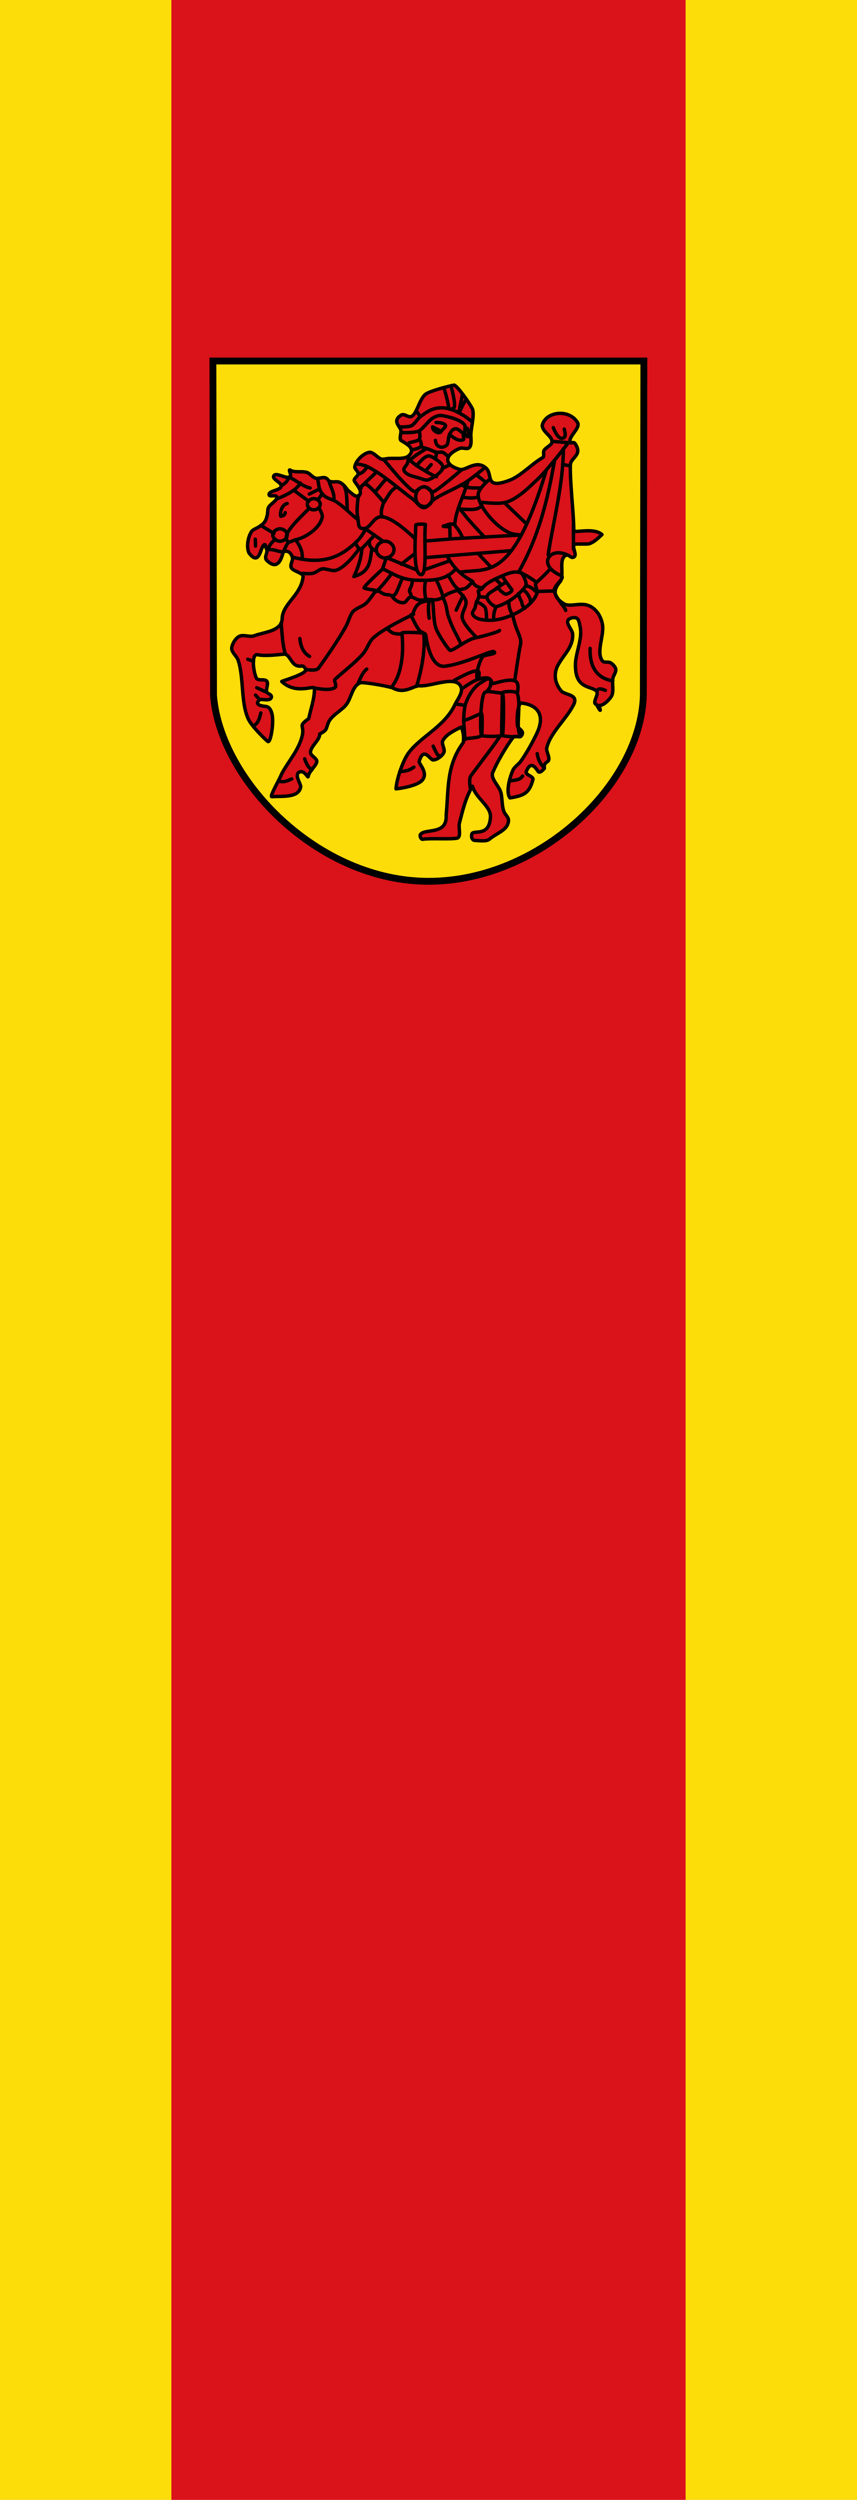 <?xml version="1.0" encoding="UTF-8" standalone="no"?>
<!-- Created with Inkscape (http://www.inkscape.org/) -->

<svg
   xmlns:dc="http://purl.org/dc/elements/1.1/"
   xmlns:cc="http://creativecommons.org/ns#"
   xmlns:rdf="http://www.w3.org/1999/02/22-rdf-syntax-ns#"
   xmlns:svg="http://www.w3.org/2000/svg"
   xmlns="http://www.w3.org/2000/svg"
   xmlns:sodipodi="http://sodipodi.sourceforge.net/DTD/sodipodi-0.dtd"
   xmlns:inkscape="http://www.inkscape.org/namespaces/inkscape"
   height="875"
   width="300"
   version="1.1"
   id="svg46"
   sodipodi:docname="Banner_Sendenhorst.svg"
   inkscape:version="0.92.3 (2405546, 2018-03-11)">
  <defs
     id="defs50" />
  <sodipodi:namedview
     pagecolor="#ffffff"
     bordercolor="#666666"
     borderopacity="1"
     objecttolerance="10"
     gridtolerance="10"
     guidetolerance="10"
     inkscape:pageopacity="0"
     inkscape:pageshadow="2"
     inkscape:window-width="1280"
     inkscape:window-height="961"
     id="namedview48"
     showgrid="false"
     inkscape:zoom="1.4142136"
     inkscape:cx="244.05861"
     inkscape:cy="619.06748"
     inkscape:window-x="-8"
     inkscape:window-y="-8"
     inkscape:window-maximized="1"
     inkscape:current-layer="svg46" />
  <rect
     height="875"
     width="60"
     y="0"
     x="3.6247E-9"
     fill="#fcdd09"
     id="rect4" />
  <rect
     height="875"
     width="60"
     y="0"
     x="240"
     fill="#fcdd09"
     id="rect6"
     style="fill:#fcdd09;fill-opacity:1" />
  <rect
     height="875"
     width="180"
     y="0"
     x="60"
     fill="#da121a"
     id="rect8" />
  <g
     id="g85">
    <path
       d="M 74.533,126.36 H 225.392 l -0.184,117.071 c -0.863,31.164 -36.24,64.896 -74.932,65.039 -38.878,0.156 -73.191,-35.293 -75.531,-65.039 L 74.532,126.36 Z"
       id="path10"
       inkscape:connector-curvature="0"
       style="fill:#fcdd09;fill-rule:nonzero;stroke:#000000;stroke-width:2.395px;stroke-linecap:butt;stroke-linejoin:miter;stroke-miterlimit:4;stroke-dasharray:none" />
    <path
       d="m 93.809,259.546 c 0.964,0.51 2.14,-6.817 1.403,-9.652 -0.255,-0.964 -0.632,-2.289 -2.013,-2.622 -1.38,-0.12 -4.54,-0.515 -2.211,-2.409 1.073,-0.203 3.655,0.675 4.025,-0.808 0.113,-1.165 -1.361,-1.134 -1.616,-1.814 -0.411,-1.063 0.694,-2.905 0,-3.827 -0.68,-0.893 -3.104,0 -3.614,-1.006 -0.988,-1.768 -2.012,-8.704 0.397,-8.249 2.324,0.553 6.761,0.057 9.255,-0.198 1.658,-0.17 2.537,3.061 4.025,3.827 2.083,1.049 2.381,-0.624 3.529,1.403 0.907,1.63 -8.532,4.195 -8.376,4.351 5.131,4.748 11.126,1.162 11.452,2.409 0.083,3.597 -1.326,7.154 -1.97,10.545 -3.877,2.799 -1.616,2.12 -2.211,5.641 -1.13,5.27 -4.936,9.272 -7.257,13.677 -0.993,2.415 -4.44,8.2 -3.416,8.05 3.24,-0.331 9.559,0.646 10.063,-3.614 -0.278,-1.441 -1.926,-3.532 -0.808,-4.833 2.077,-1.322 3.254,2.092 3.416,1.403 0.354,-2.041 2.835,-3.728 3.019,-5.23 0.156,-1.162 -2.197,-2.041 -2.211,-3.217 -0.028,-2.126 3.345,-4.38 3.217,-6.435 2.965,-1.634 2.05,-1.804 3.175,-4.28 1.176,-2.381 4.45,-3.898 6.095,-5.981 1.928,-2.466 2.069,-6.647 5.031,-7.71 0.68,-0.241 7.738,0.794 11.168,1.772 4.199,2.394 7.333,-0.723 9.354,-0.709 4.162,0.469 13.327,-4.119 14.74,0.709 0.539,1.97 -1.602,4.394 -2.409,6.279 -3.836,7.681 -12.338,11.049 -16.356,16.965 -1.97,3.047 -3.898,9.028 -4.082,12.118 1.616,-0.142 3.402,-0.496 4.691,-0.85 1.587,-0.439 4.011,-1.191 4.819,-2.622 1.503,-2.446 -1.39,-5.154 -1.403,-6.038 1.468,-5.497 3.801,-0.685 4.833,-0.595 1.389,0.014 3.231,-1.361 3.813,-2.622 0.524,-1.106 -0.879,-2.92 -0.397,-4.025 0.978,-2.211 4.38,-3.841 6.434,-4.833 0.865,1.517 0.978,3.784 0.765,5.386 -5.995,8.059 -5.115,16.27 -5.995,25.413 0.421,7.206 -7.619,4.478 -9.057,6.846 -0.213,0.482 0.283,1.701 0.808,1.602 2.707,-0.454 9.865,0.099 12.076,-0.397 1.545,-0.354 0.411,-3.699 0.808,-5.23 1.091,-4.181 2.083,-8.802 4.578,-12.94 1.134,4.195 6.435,6.917 6.293,10.715 -0.339,6.993 -5.519,4.584 -6.449,5.839 -0.34,0.709 -0.213,2.367 1.006,2.424 1.517,0.057 4.025,0.425 5.031,-0.411 2.551,-2.098 5.868,-3.019 6.591,-5.684 0.577,-1.843 -0.723,-2.493 -1.361,-3.77 -0.893,-1.956 -0.609,-4.989 -1.205,-7.044 -0.609,-2.14 -3.657,-4.791 -2.82,-6.846 1.361,-3.317 4.663,-9.156 7.257,-12.472 0.482,-0.624 2.027,0.312 2.608,-0.213 1.684,-1.888 -1.028,-2.604 -1.205,-3.614 -0.298,-2.792 0.028,-7.554 1.304,-8.05 6.75,0.757 8.06,5.11 5.542,10.46 -1.431,3.09 -3.657,7.087 -5.641,9.865 -0.737,1.049 -2.296,2.041 -2.82,3.217 -1.162,2.679 -2.523,7.639 -1.006,9.666 5.239,-0.802 6.83,-1.91 8.05,-6.449 0.283,-1.02 -2.48,-1.545 -2.409,-2.608 1.911,-5.045 3.926,-0.227 4.422,0 0.638,0.227 1.531,-0.737 1.97,-1.261 -0.266,-2.111 1.114,-2.122 1.46,-2.764 0.553,-1.219 -0.893,-3.118 -0.609,-4.436 1.077,-5.003 6.647,-9.949 9.057,-14.485 2.53,-4.192 -1.968,-3.842 -3.827,-5.23 -2.277,-2.59 -2.889,-5.648 -1.602,-8.66 2.036,-4.174 5.674,-6.646 5.428,-11.466 -0.099,-1.517 -2.324,-3.472 -1.616,-4.833 0.411,-0.78 1.998,-1.091 2.82,-0.808 1.063,0.368 1.148,2.027 1.417,3.132 1.02,4.28 -2.083,10.006 -1.616,14.386 0.259,7.586 6.11,6.281 7.441,8.249 0.68,1.148 -1.488,3.671 -0.397,4.422 0.099,0.071 0.269,0.071 0.326,0.17 2.339,4.295 0.744,0.287 0.956,0.287 1.559,0.028 3.296,-1.846 4.146,-3.065 1.12,-1.602 0.227,-4.535 0.609,-6.449 0.198,-0.992 1.205,-2.225 1.006,-3.217 -0.17,-0.836 -1.077,-1.757 -1.814,-2.211 -0.737,-0.454 -2.268,0.071 -2.82,-0.609 -2.381,-2.948 0.609,-8.915 0,-12.671 -0.241,-1.517 -0.95,-3.373 -1.956,-4.535 -3.788,-4.583 -7.841,-1.548 -11.168,-2.608 -4.882,-2.85 -3.799,-5.542 -1.559,-8.15 1.29,-2.565 -0.751,-7.71 1.814,-9.014 1.148,-0.581 1.786,1.276 2.863,0.553 1.261,-0.822 -0.808,-3.291 0.156,-4.467 1.169,-0.158 4.375,0.06 5.23,-0.153 1.531,-0.595 2.551,-1.432 4.422,-3.217 -2.835,-2.608 -9.865,-0.383 -9.865,-1.417 0.028,-5.698 -1.318,-16.257 -1.205,-22.734 -0.074,-2.849 4.366,-3.455 1.814,-7.455 -0.542,-1.191 -1.582,-0.177 -1.814,-0.595 -0.935,-1.984 3.373,-4.776 2.622,-6.846 -2.858,-5.112 -11.315,-4.109 -12.472,0.808 0.077,2.412 3.643,3.813 3.416,5.839 -0.142,1.219 -2.268,1.899 -2.82,3.019 -0.326,0.652 0.241,2.055 -0.397,2.409 -3.685,2.055 -7.909,6.704 -11.877,8.05 -8.55,3.169 -5.582,-1.989 -7.852,-4.223 -3.328,-3.205 -6.847,0.529 -9.057,0.397 -2.031,-0.492 -5.392,-1.935 -4.223,-4.422 0.68,-1.361 2.608,-2.494 4.025,-3.019 0.907,-0.34 2.523,0.454 3.217,-0.198 1.105,-1.049 0.482,-3.529 0.609,-5.031 0.213,-2.65 1.399,-7.103 0.397,-8.858 -1.104,-2.054 -5.042,-7.636 -6.236,-8.05 -2.44,0.463 -8.609,2.099 -10.063,3.217 -1.403,1.148 -2.211,3.614 -3.019,5.23 -2.288,4.968 -3.438,1.227 -5.428,2.013 -3.215,2.021 -0.73,3.698 -0.198,5.23 0.298,1.049 -0.567,2.693 0,3.628 1.499,1.043 5.595,2.741 2.806,5.428 -1.814,1.616 -6.25,0.411 -8.646,1.219 -1.644,0.539 -3.529,-2.721 -5.23,-2.424 -2.112,0.383 -4.691,2.92 -5.031,5.031 -0.142,0.808 1.233,1.602 1.205,2.409 -0.028,0.85 -1.474,1.587 -1.417,2.424 0.453,1.183 3.384,3.653 1.616,5.428 -1.148,0.609 -2.778,-1.247 -3.827,-2.013 -3.294,-4.603 -3.914,-2.228 -6.633,-3.217 -1.328,-2.262 -2.888,-0.671 -4.635,-1.006 -1.063,-0.255 -1.984,-1.658 -3.019,-2.013 -2.092,-0.595 -4.336,0.194 -5.839,-0.808 -0.935,-0.573 0.482,1.757 0,2.211 -1.261,1.219 -5.003,-1.743 -5.825,-0.198 -0.638,1.191 2.82,2.31 2.608,3.628 -0.255,1.531 -4.535,1.488 -4.223,3.019 0.156,0.794 2.268,-0.128 2.622,0.595 0.624,1.346 -2.636,2.693 -2.976,4.138 -0.198,0.822 -0.113,2.14 -0.454,2.905 -0.682,3.488 -4.295,3.905 -5.23,5.031 -1.375,1.871 -1.998,5.57 -1.006,7.653 3.722,4.907 3.965,-2.029 5.23,-2.82 0.751,-0.397 0.369,0.482 0.808,1.205 0.85,1.417 -0.751,2.565 0,4.025 4.787,4.914 5.692,-2.615 6.038,-2.806 1.403,-0.652 2.58,0.283 3.061,1.757 0.397,1.162 -0.624,2.254 -0.439,3.472 0.227,1.644 4.535,1.984 4.223,3.614 -0.749,5.86 -5.759,8.492 -7.056,12.897 -0.482,1.432 0.028,2.452 -0.865,3.671 -1.871,2.608 -6.123,2.82 -9.255,3.983 -1.474,0.539 -3.798,-0.539 -5.173,0.198 -1.318,0.694 -2.58,2.735 -2.622,4.223 -0.028,1.375 1.757,2.721 2.211,4.025 2.098,5.953 0.907,15.024 3.628,20.736 1.346,2.806 6.491,7.653 6.846,7.838 z"
       id="path12"
       inkscape:connector-curvature="0"
       style="fill:#da121a;fill-rule:evenodd;stroke:#000000;stroke-width:1.2;stroke-linecap:round;stroke-linejoin:round;stroke-miterlimit:4;stroke-dasharray:none" />
    <path
       d="m 151.546,149.504 c 0.826,0.852 1.386,2.5 2.868,1.384 -0.968,1.252 -3.121,-0.574 -2.868,-1.384 z"
       id="path16"
       inkscape:connector-curvature="0"
       style="fill:none;stroke:#0000fb;stroke-width:1.2;stroke-linecap:round;stroke-linejoin:round;stroke-miterlimit:4;stroke-dasharray:none" />
    <path
       d="m 145.535,174.063 c -0.045,-4.744 5.781,-4.923 5.835,0 -0.08,4.494 -5.781,4.047 -5.835,0"
       id="path18"
       inkscape:connector-curvature="0"
       style="fill:none;stroke:#000000;stroke-width:1.2;stroke-linecap:round;stroke-linejoin:round;stroke-miterlimit:4;stroke-dasharray:none" />
    <path
       d="m 162.313,252.118 c 0.198,0.396 5.562,-2.27 6.239,-2.415 0.411,-0.088 0.182,7.186 0.101,7.446 -0.454,1.453 -5.836,0.98 -5.836,1.711 0,0.403 -0.567,-6.869 -0.503,-6.742"
       id="path20"
       inkscape:connector-curvature="0"
       style="fill:none;stroke:#000000;stroke-width:1.2;stroke-linecap:round;stroke-linejoin:round;stroke-miterlimit:4;stroke-dasharray:none" />
    <path
       d="m 169.862,242.255 c 1.549,-0.521 4.509,0.388 5.937,0.302 0.815,-0.049 0.412,14.576 0.101,14.792 -0.69,0.478 -5.988,0.51 -7.345,0.101 -0.599,-1.664 -0.37,-14.539 1.308,-15.194"
       id="path22"
       inkscape:connector-curvature="0"
       style="fill:none;stroke:#000000;stroke-width:1.2;stroke-linecap:round;stroke-linejoin:round;stroke-miterlimit:4;stroke-dasharray:none" />
    <path
       d="m 175.796,242.557 c -0.181,-0.452 3.971,-0.934 5.232,0 1.603,4.021 -0.683,12.328 1.128,14.892"
       id="path24"
       inkscape:connector-curvature="0"
       style="fill:none;stroke:#000000;stroke-width:1.2;stroke-linecap:round;stroke-linejoin:round;stroke-miterlimit:4;stroke-dasharray:none" />
    <path
       d="m 182.159,257.449 c -1.17,0.819 -5.458,0.248 -6.462,0 -0.275,-0.068 0.262,-14.489 0.101,-14.892"
       id="path26"
       inkscape:connector-curvature="0"
       style="fill:none;stroke:#000000;stroke-width:1.2;stroke-linecap:round;stroke-linejoin:round;stroke-miterlimit:4;stroke-dasharray:none" />
    <path
       d="m 147.472,201.15 c -3.09,-0.029 -2.065,-12.96 -1.912,-17.408 0.011,-0.325 3.404,-0.381 3.371,-0.151 -0.626,4.298 0.749,17.579 -1.459,17.559"
       id="path28"
       inkscape:connector-curvature="0"
       style="fill:none;stroke:#000000;stroke-width:1.2;stroke-linecap:round;stroke-linejoin:round;stroke-miterlimit:4;stroke-dasharray:none" />
    <path
       d="m 137.923,192.385 c 8e-4,1.547 -1.474,2.954 -3.095,2.954 -1.621,0 -3.096,-1.408 -3.095,-2.954 -7.9e-4,-1.547 1.474,-2.954 3.095,-2.954 1.621,0 3.096,1.408 3.095,2.954"
       id="path30"
       inkscape:connector-curvature="0"
       style="fill:none;stroke:#000000;stroke-width:1.2;stroke-linecap:round;stroke-linejoin:round;stroke-miterlimit:4;stroke-dasharray:none" />
    <path
       d="m 109.839,178.46 c -1.185,0 -2.264,-0.935 -2.264,-1.962 0,-1.027 1.079,-1.962 2.264,-1.962 1.185,0 2.264,0.935 2.264,1.962 0,1.027 -1.079,1.962 -2.264,1.962"
       id="path32"
       inkscape:connector-curvature="0"
       style="fill:none;stroke:#000000;stroke-width:1.2;stroke-linecap:round;stroke-linejoin:round;stroke-miterlimit:4;stroke-dasharray:none" />
    <path
       d="m 98.016,189.428 c -1.317,0 -2.516,-1.031 -2.516,-2.164 -2.35e-4,-1.133 1.198,-2.164 2.516,-2.164 1.317,0 2.516,1.031 2.516,2.164 2.4e-4,1.133 -1.198,2.164 -2.516,2.164"
       id="path34"
       inkscape:connector-curvature="0"
       style="fill:none;stroke:#000000;stroke-width:1.2;stroke-linecap:round;stroke-linejoin:round;stroke-miterlimit:4;stroke-dasharray:none" />
    <path
       d="m 103.555,189.04 c 1.57,2.17 2.553,4.34 2.17,6.51 m -4.554,-5.905 c -0.929,0.936 -1.254,2.044 -2.028,3.522 -2.098,-0.021 -2.516,-0.889 -5.21,-0.793 0.21,-1.625 1.367,-2.608 2.371,-3.651 m 4.226,-12.477 c -2.674,0.596 -2.526,5.216 -2.065,4.379 1.076,-0.09 1.234,-0.639 1.389,-1.19 m -10.494,9.288 0.101,2.415 m 1.811,-7.245 4.629,2.817 m 7.019,-15.066 5.156,3.796 m 3.622,2.415 c 0,0 1.286,2.121 1.107,3.119 -0.682,3.801 -5.747,7.244 -9.358,7.949 -0.928,0.181 -1.818,1.11 -2.616,0.604 -1.031,-0.654 -0.603,-2.259 0,-3.321 1.709,-3.009 7.397,-8.1 7.245,-8.151 m 4.931,-5.132 c -0.402,0 -1.61,1.912 -1.61,1.912 m 9.257,-4.327 c 0.898,2.085 0.755,5.367 0.906,7.949 m -6.339,-9.962 c 0.564,2.147 2.009,4.293 1.61,6.44 m -5.635,-7.446 0.604,3.622 m -3.522,1.811 3.622,-1.811 c 1.167,3.541 3.784,3.111 6.097,4.694 2.532,1.733 4.617,3.95 6.883,5.771 m -19.722,-12.478 c -1.343,2.258 -4.299,3.979 -8.05,5.434 m 11.471,-3.723 c -2.747,-0.61 -4.84,-2.677 -7.428,-3.84 -0.754,1.811 -1.199,2.143 -2.735,3.035 m 35.875,5.621 c -0.311,1.684 -1.28,3.368 -0.569,5.052 m 1.494,-13.163 -3.913,4.696 m -4.91,-1.352 c 0.268,-1.319 1.098,-1.328 1.921,-1.352 2.338,1.812 4.122,4.18 6.119,6.333 1.322,-2.037 2.344,-4.436 4.554,-5.408 m -12.665,0 5.55,-5.265 m -3.273,-1.85 c -0.813,1.142 -1.581,2.34 -3.131,2.561 m -0.712,-3.558 c 0,0 2.745,0.451 3.788,0.962 5.34,2.614 11.343,8.04 16.134,11.561 1.128,0.829 2.3,2.863 3.7,2.846 1.427,-0.017 2.512,-2.198 3.7,-2.988 3.15,-2.094 7.931,-3.912 11.1,-5.977 2.039,-1.329 5.962,-4.539 5.962,-4.539 m -18.199,-1.581 -1.992,2.277 m 3.911,-6.626 -0.422,2.385 m 4.892,2.087 -2.546,1.3 m -8.965,-0.996 c 0,0 2.433,-3.151 3.984,-3.415 0.813,-0.139 1.882,0.528 2.561,0.996 0.996,0.686 2.702,1.779 2.704,2.988 0.002,1.149 -2.704,3.131 -2.704,3.131 m -8.681,-5.835 c 1.46,-1.281 3.331,-2.561 5.55,-3.842 m -6.262,2.561 c -1.516,1.699 11.878,8.617 9.515,7.008 0,0 -1.938,1.241 -2.827,1.388 -0.776,0.129 -1.82,-0.306 -2.561,-0.569 -1.799,-0.639 -5.089,-1.035 -5.692,-2.846 -0.272,-0.815 1.035,-1.738 1.281,-2.561 0.209,-0.7 0.285,-2.419 0.285,-2.419 z m 8.473,-10.189 3.019,1.509 c -0.751,1.448 -3.3,-0.404 -3.019,-1.509 z m 12.116,0.487 c 0,0 1.175,2.503 0.302,2.918 -0.584,0.277 -0.989,-1.56 -1.551,-1.242 -0.476,0.269 0.272,1.914 -0.101,2.314 -1.653,0.743 -3.662,-0.816 -4.882,-1.863 m -9.608,4.479 c 0,0 1.842,0.532 2.616,0.805 0.766,0.271 1.717,0.853 2.516,1.006 0.622,0.12 1.518,-0.219 2.113,0 0.744,0.273 1.57,1.18 1.57,1.18 m -12.499,-2.086 c 0,0 2.806,-0.213 3.382,-1.409 0.324,-0.672 -0.503,-2.214 -0.503,-2.214 m -3.723,1.207 c 3.071,-1.004 4.341,-0.149 3.622,-4.126 m 5.832,-3.01 c 0.285,0 2.897,0.041 3.273,0.996 0.28,0.712 -1.164,1.411 -1.458,2.117 m -14.053,0.444 c 0,0 4.701,0.182 6.385,-0.604 2.721,-2.04 3.694,-5.077 7.49,-5.444 2.482,0.399 7.069,1.413 8.396,3.415 0.212,0.346 0.117,0.948 0.071,1.352 0.012,3.733 -1.577,-0.484 -3.575,-0.039 -0.926,0.256 -1.424,1.162 -1.833,2.031 -0.467,0.993 -0.318,2.6 -0.854,3.558 -1.742,1.667 -3.945,0.657 -4.056,-1.565 m -18.286,6.546 c 0.082,-0.103 8.538,10.618 10.957,11.384 0.597,0.189 1.823,-1.609 3.273,-1.708 1.19,-0.081 2.08,1.597 3.273,1.779 0.8,0.122 10.104,-7.827 10.104,-7.827 m 0.071,-26.468 c 0.309,0.073 -1.567,7.123 -0.996,6.475 0.08,-0.091 2.185,-5.144 2.506,-4.023 m -8.127,-4.586 c 0.406,0 1.838,6.121 1.921,7.258 0.043,0.594 1.8,0.085 1.921,-0.498 0.398,-1.918 -1.222,-7.542 -1.21,-7.542 m -12.096,8.823 1.348,2.102 m -6.969,3.59 c 0,0 2.851,0.09 3.913,-0.427 1.154,-0.561 1.976,-2.272 2.988,-3.06 1.344,-1.046 3.265,-2.404 4.91,-2.846 3.927,-1.076 7.104,0.401 10.388,2.348 0.867,0.514 2.704,1.992 2.704,1.992"
       id="path36"
       inkscape:connector-curvature="0"
       style="fill:none;stroke:#000000;stroke-width:1.2;stroke-linecap:round;stroke-linejoin:round;stroke-miterlimit:4;stroke-dasharray:none" />
    <path
       d="m 192.495,199.108 c 0.15,0.225 -3.514,3.76 -4.767,4.838 -0.795,0.685 0.529,2.466 0.285,3.486 -0.408,1.706 -1.985,3.517 -3.344,4.625 -3.344,2.727 -8.777,5.045 -13.092,5.052 -2.019,0.003 -5.363,-0.263 -6.119,-2.135 -0.301,-0.746 0.497,-1.356 0.788,-2.158 0.338,-0.93 0.326,-1.979 0.848,-2.752 0.71,-1.05 0.699,-2.181 0.327,-2.99 -0.176,-0.384 1.059,-0.713 1.309,-1.066 1.421,-2 4.577,-3.37 6.831,-4.34 1.755,-0.756 3.796,-1.666 5.692,-1.423 2.296,0.294 6.617,3.629 6.617,3.629"
       id="path38"
       inkscape:connector-curvature="0"
       style="fill:none;stroke:#000000;stroke-width:1.2;stroke-linecap:round;stroke-linejoin:round;stroke-miterlimit:4;stroke-dasharray:none" />
    <path
       d="m 165.385,203.52 c 0.949,2.063 2.351,1.85 3.486,2.419 m -18.995,4.412 c -3.946,0.212 -4.613,2.395 -5.55,5.052 m 12.555,-14.101 c 1.121,2.022 2.24,4.055 3.622,5.031 m -7.849,-3.522 c 0.91,1.874 1.771,3.797 2.415,5.937 m -6.143,-5.233 c -0.429,2.2 -0.271,4.205 0.101,6.138 m -4.729,-6.541 c 0.118,1.203 -0.392,2.205 -0.927,3.409 -0.276,0.62 0.846,1.551 0.423,2.226 m -2.915,-6.44 c -1.142,2.363 -2.28,6.655 -3.423,6.138 m -0.302,-7.849 c -0.196,0.614 -5.511,7.19 -5.836,6.541 m 34.075,-3.522 c 0,0 -1.498,1.769 -2.278,2.214 -0.776,0.443 -1.97,0.419 -2.817,0.704 -1.522,0.514 -3.705,1.175 -4.93,2.214 -1.53,1.296 -3.39,1.388 -5.031,1.107 -1.278,-0.219 -2.42,0.451 -3.873,0.1 -0.764,-0.184 -2.106,-1.167 -2.768,-1.005 -0.916,0.224 -1.474,1.953 -2.415,2.012 -2.087,0.132 -3.666,-1.631 -4.025,-2.214 -0.435,-0.706 -1.548,-0.47 -2.537,-0.724 -0.903,-0.232 -1.668,-0.973 -2.394,-1.188 -1.419,-0.42 -3.45,-0.47 -4.83,-1.006 -0.618,-0.238 6.434,-6.641 6.434,-6.641 m 10.867,15.798 c 0,0 -10.721,4.977 -14.289,8.453 -1.302,1.268 -2.058,3.735 -3.22,5.132 -2.596,3.121 -7.191,6.618 -9.962,9.157 -0.601,0.551 0.619,2.087 0.101,2.717 -1.36,1.651 -7.144,0.403 -7.144,0.403 m 21.335,-34.212 c 0,0 -2.392,3.646 -3.723,4.729 -1.215,0.988 -3.292,1.541 -4.327,2.717 -0.978,1.111 -1.543,3.309 -2.214,4.629 -2.546,5.008 -9.136,14.15 -9.861,15.194 -0.775,1.116 -4.528,0.402 -4.528,0.402 m -1.108,-33.609 c 0,0 2.713,0.285 3.924,-0.101 1.11,-0.353 2.156,-1.477 3.321,-1.509 1.026,-0.028 3.007,0.731 4.025,0.604 3.647,-0.456 8.553,-7.547 8.553,-7.547 m -23.043,2.918 c 10.854,2.798 16.727,-0.388 21.735,-5.031 m 2.314,2.012 c -0.247,3.253 -1.23,6.507 -2.817,9.761 6.107,-1.732 5.576,-5.994 6.339,-9.761 m 18.716,7.245 8.123,-2.854 m 2.442,2.753 c -3.569,4.146 -8.474,3.94 -13.081,3.924 -5.763,-0.02 -8.663,-2.274 -12.481,-4.025 l 1.308,-3.824 m 21.232,-0.704 c 2.052,3.56 4.306,6.41 8.992,8.916 m 2.153,-9.48 4.049,4.287 m -22.741,-3.119 29.986,-2.415 m -38.438,4.729 4.629,-3.622 m -9.761,1.308 10.465,4.327 M 129.3,189.574 c -0.187,1.63 0.835,2.588 2.348,3.273 m -3.344,-7.969 c -1.188,1.684 -1.869,3.368 -3.913,5.052 0.635,1.06 0.756,2.275 2.26,2.119 l 4.5,-4.752 m -3.131,-2.135 6.19,4.34 m -8.755,-16.08 c 0,0 -0.78,5.11 -0.285,7.258 0.445,1.927 -0.124,4.217 1.85,4.34 2.64,0.165 3.489,-3.85 6.119,-4.127 4.089,-0.431 11.954,7.471 11.954,7.471 m 3.622,1.013 8.804,-0.704 m 1.66,-4.88 c 1.036,1.352 1.957,2.414 2.729,4.426 m -1.169,-10.514 c 2.695,3.802 5.822,7.029 8.905,10.314 m -9.056,-9.861 c 3.206,0.103 6.955,0.75 8,-1.308 m -6.641,-2.817 c 1.847,0.301 3.669,0.447 5.383,-0.05 m -3.622,-5.182 c -1.509,5.098 -4.277,10.157 -4.528,14.941 -1.855,-0.875 -2.665,0.276 -3.924,0.354 -0.589,0.278 1.476,0.201 2.214,0.302 -0.034,1.442 0.11,2.796 0.076,4.238 l 24.626,-1.357 M 161.594,169.605 c 1.375,1.342 3.946,1.186 6.641,1.207 m -1.333,-4.501 2.814,2.198 m 1.485,-0.588 c 0,0 -3.465,2.879 -3.772,4.903 -0.265,1.747 1.051,4.052 2.012,5.534 2.057,3.17 5.674,6.786 9.157,8.251 1.002,0.421 3.522,0.604 3.522,0.604 m -5.534,-11.27 7.748,7.446 m 12.779,-20.728 c 0.704,0 2.375,0.403 2.375,0.403 m -8.211,1.409 c -11.954,39.671 -20.812,34.262 -29.95,35.759 m 32.767,-38.929 c -2.354,13.685 -5.602,26.7 -12.477,38.789 m 19.118,-16.703 v 8.855 m -3.522,-35.191 c -0.059,12.545 -3.359,24.558 -5.333,37.103 m 1.811,-44.475 c 0.511,1.356 2.13,4.997 3.924,3.321 0.587,-0.609 -0.101,-2.817 -0.101,-2.817 m -3.824,4.327 5.281,0.431 c 0,0 -7.27,9.525 -10.832,12.863 -3.079,2.884 -6.98,6.828 -11.032,8.002 -2.589,0.75 -7.843,0.011 -8.663,0.035"
       id="path40"
       inkscape:connector-curvature="0"
       style="fill:none;stroke:#000000;stroke-width:1.2;stroke-linecap:round;stroke-linejoin:round;stroke-miterlimit:4;stroke-dasharray:none" />
    <path
       d="m 173.712,205.939 3.273,-2.135 m -0.996,-2.135 c -0.286,0.064 2.022,3.244 3.131,4.625 0.444,0.553 -1.019,1.464 -1.708,1.636 -0.688,0.172 -1.37,-0.478 -1.921,-0.925 -0.43,-0.349 -1.21,-1.352 -1.21,-1.352 m 19.211,1.21 -5.337,0.142 m -4.056,-1.921 c 1.751,0.077 2.76,1.392 3.984,2.348 m -5.196,-0.854 c 1.609,0.05 3.126,3.738 2.775,3.913 m -4.198,-2.704 c 0.297,1.069 0.64,2.047 1.125,2.738 0.221,1.397 0.601,1.997 1.009,2.456 m -5.484,-2.49 c -0.002,1.47 0.199,2.941 1.138,4.412 m -5.55,-2.633 c -0.565,1.285 -1.038,2.662 -0.854,4.696 m -5.759,-6.262 c 0,0 2.278,1.022 2.775,2.063 0.542,1.137 0.427,4.127 0.427,4.127 m -2.704,-8.04 2.775,0.213 m 12.238,-8.538 c 0.735,1.304 2.086,3.696 1.352,4.696 -2.349,3.198 -6.307,5.931 -9.89,7.044 -1.302,0.405 -3.821,-2.252 -3.558,-3.486 0.329,-1.54 3.779,-2.5 4.625,-3.984 0.316,-0.555 -0.996,-1.281 -1.494,-1.921 m -11.527,5.55 -2.419,5.123 m 19.709,1.565 c 0,0 0.686,2.902 1.281,4.554 0.572,1.59 1.928,4.042 1.565,5.692 -0.64,2.914 -2.063,12.878 -2.063,12.878 m -20.137,-31.733 c 0,0 2.724,2.407 3.06,3.842 0.412,1.765 -1.616,4.124 -1.281,5.906 0.464,2.467 4.838,6.688 4.838,6.688 m -11.734,-13.946 c 1.613,2.831 1.414,4.981 2,6.686 1.781,5.182 2.932,6.264 4.474,9.892 m 13.448,-4.91 c 0,0.481 -6.248,2.156 -8.823,2.704 -2.811,0.597 -7.82,4.855 -8.609,4.198 -0.549,-0.457 -3.884,-5.103 -4.838,-7.756 -1.022,-2.84 -0.756,-9.877 -1.352,-9.961 -1.998,-0.282 -0.996,6.546 -0.996,6.546 m -6.404,-1.21 c 0,0 1.293,3.034 2.824,5.301 0.57,0.844 2.276,1.091 2.371,1.743 0.769,5.293 2.607,11.435 6.76,10.957 6.654,-0.766 16.229,-5.662 17.076,-5.123 1.516,0.964 -3.119,1.003 -3.771,1.708 -1.537,1.662 -2.988,8.259 -1.637,7.898 0.053,-0.014 0.647,-2.354 -0.071,-2.775 -1.362,-0.797 -8.396,3.273 -8.396,3.273 m -23.535,-18.052 c 1.358,0.689 1.166,1.844 4.93,1.811 m -3.321,18.615 c 4.33,-5.472 4.138,-14.545 3.622,-18.917 -0.065,-0.549 7.633,-0.13 7.647,0 0.908,8.462 -2.516,18.615 -2.516,18.615 m 35.319,2.113 c 0,0 0.713,-2.962 -0.503,-3.824 -2.068,-1.465 -8.352,1.107 -8.352,0.704 0,-0.403 -0.479,-1.435 -1.006,-1.711 -1.073,-0.561 -2.869,-0.06 -4.025,0.302 -1.872,0.587 -5.635,3.321 -5.635,3.321 m -2.113,5.232 3.22,0.503 m -0.403,5.434 c 0,0 0.06,-4.037 0.604,-5.736 0.94,-2.935 2.932,-6.268 5.635,-7.748 0.874,-0.478 2.071,-1.631 2.918,-1.107 0.574,0.355 0.293,1.545 0.201,2.214 -0.123,0.889 -1.207,2.012 -1.207,2.012 m 4.428,15.798 c 0.259,0.216 -7.145,9.84 -10.062,13.785 -0.773,1.045 -0.201,4.327 -0.201,4.327 m 33.392,-62.188 c 0.315,-0.315 -3.462,-4.386 -3.982,-6.717 -0.468,-2.095 4.266,-4.699 2.287,-5.531 -8.127,-3.419 -4.344,-9.976 2,-7.321 m -15.4,77.528 c -1.03,1.6 -2.808,1.332 -4.327,1.711 m 9.459,-9.559 c 0.368,2.462 1.348,3.902 2.516,5.031 m 15.999,-41.859 c -0.198,7.065 2.785,10.472 7.949,11.37 m -2.616,3.321 c -1.569,-0.745 -2.42,-0.593 -2.918,0 m -57.355,19.521 c 0.814,1.716 1.658,3.673 2.214,3.321 m -8.955,4.025 c -1.811,1.339 -3.384,1.492 -4.93,1.509 m -33.307,-4.425 c 0.839,2.573 1.677,3.168 2.516,3.924 m -7.044,3.119 c -1.323,0.561 -2.532,1.274 -4.629,0.805 m 30.889,-39.248 c -1.652,1.303 -2.204,3.338 -3.119,5.132 m -20.304,-15.824 c 0.301,2.757 1.222,5.018 3.415,6.262 m -17.076,19.779 c -0.455,1.822 -0.916,3.638 -2.419,4.412 m 0.569,-10.673 1.281,1.423 m -0.854,-3.984 3.131,1.423 m -6.262,-11.385 1.992,0.711 m 9.677,-13.519 c 0.352,3.955 0.498,8.218 1.565,11.1"
       id="path42"
       inkscape:connector-curvature="0"
       style="fill:none;stroke:#000000;stroke-width:1.2;stroke-linecap:round;stroke-linejoin:round;stroke-miterlimit:4;stroke-dasharray:none" />
  </g>
</svg>
